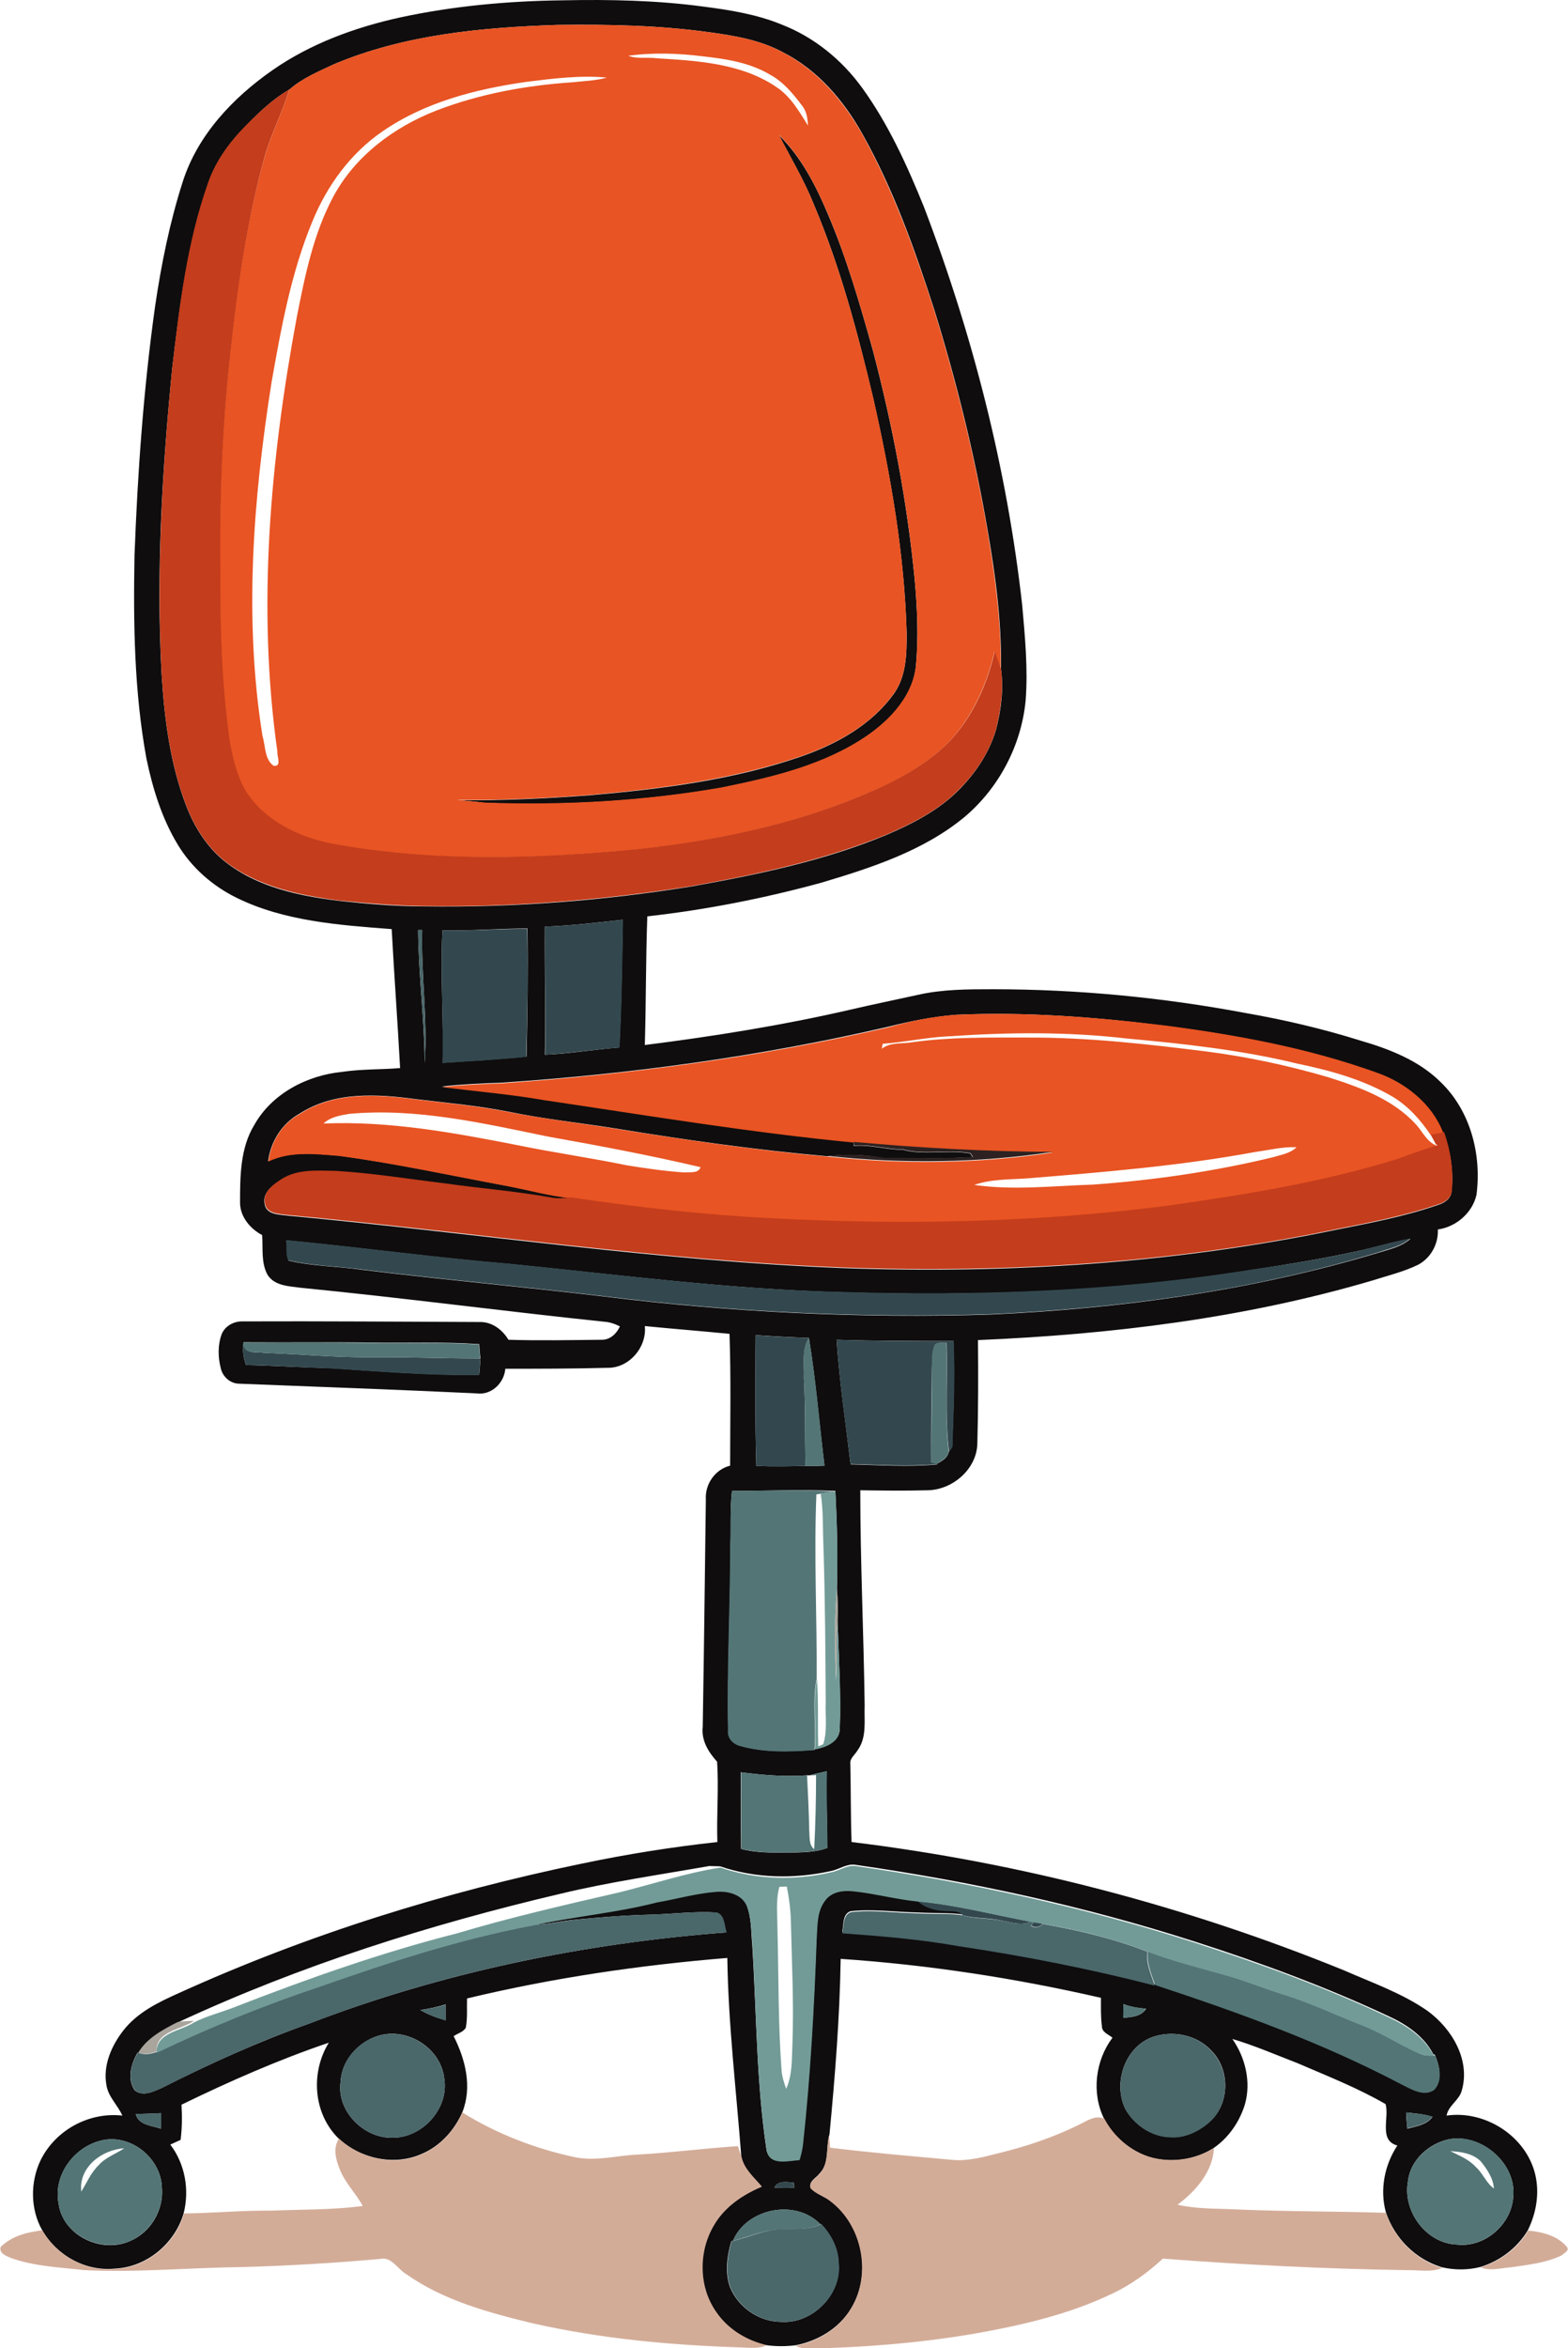 <?xml version="1.0" encoding="utf-8"?>
<!-- Generator: Adobe Illustrator 19.2.0, SVG Export Plug-In . SVG Version: 6.00 Build 0)  -->
<svg version="1.1" id="Layer_1" xmlns="http://www.w3.org/2000/svg" xmlns:xlink="http://www.w3.org/1999/xlink" x="0px" y="0px"
	 viewBox="0 0 503.6 753.6" enable-background="new 0 0 503.6 753.6" xml:space="preserve">
<g>
	<g>
		<path fill="#0F0D0E" d="M128.5,5.6c17.2-3.7,34.8-5.3,52.4-5.5c15-0.3,30,0,44.9,2c8.6,1.1,17.3,2.5,25.3,5.8
			c10.3,4,19.3,11.3,25.8,20.3c8.4,11.6,14.4,24.8,19.8,38.1c15.7,41.1,26.7,84.1,31.6,127.9c0.9,10.2,1.9,20.5,1.1,30.7
			c-1.4,14.4-8.6,28-19.6,37.3c-13.2,10.9-29.9,16.3-46,21.1c-18.3,5-37,8.7-55.9,10.8c-0.5,13.7-0.4,27.5-0.8,41.3
			c22.1-2.8,44.1-6.3,65.8-11.3c7.3-1.7,14.6-3.2,21.9-4.8c7.9-1.8,16-1.8,24.1-1.8c27.2,0,54.3,2.6,81,7.6
			c12.6,2.2,25,5.1,37.1,8.9c9.3,2.7,18.8,6.4,25.8,13.4c9.5,9.2,13.1,23.2,11.4,36.1c-1.3,5.8-6.6,10.3-12.4,11.1
			c0.2,4.6-2.2,9.1-6.3,11.3c-4.7,2.3-9.8,3.5-14.8,5.1c-41.1,12.1-83.9,17.3-126.6,19.1c0.1,11,0.1,22.1-0.2,33.1
			c-0.1,8.2-7.9,15-16,15.1c-7.2,0.2-14.4,0.1-21.6,0c0,23,1.1,46,1.4,69c-0.2,4.9,0.8,10.3-2.3,14.5c-0.8,1.4-2.5,2.5-2.3,4.3
			c0.2,8.4,0.1,16.8,0.4,25.1c54.3,6.6,107.6,20.6,158.2,41.2c9.1,4,18.6,7.3,26.8,13c7.8,5.7,13.8,15.7,11,25.5
			c-0.8,3.2-4.3,4.8-4.9,8.1c12.4-1.8,25.6,6.6,28.5,19c1.4,6,0.3,12.3-2.4,17.8c-3.4,5.7-9,9.9-15.3,11.8c-4,1-8.2,1-12.2,0.1
			c-8.5-2.5-15.3-9.3-18.1-17.7c-2-7.3-0.4-15.2,3.7-21.4c-6.1-1.6-2.5-9-3.8-13.3c-9-5.2-18.7-9-28.2-13.1c-7-2.7-13.9-5.7-21-7.8
			c4.2,6,6.1,13.9,4,21.1c-1.7,5.5-5.2,10.6-10,13.9c-6.1,3.9-14,5-20.9,2.8c-6.1-2-11.3-6.5-14.3-12.2c-4.1-8.3-2.8-18.7,2.7-26
			c-1.3-1.1-3.4-1.7-3.4-3.7c-0.4-3-0.3-6.1-0.3-9.1c-27.5-6.3-55.4-10.6-83.6-12.5c-0.3,18.8-1.8,37.6-3.6,56.4
			c-1.2,4.1,0.1,9.2-3.2,12.5c-1,1.4-3.5,2.4-2.8,4.5c1.6,2,4.4,2.6,6.4,4.2c10.3,7.7,13.3,23.5,6.6,34.5
			c-3.8,6.4-10.6,10.5-17.8,11.9c-3.1,0.4-6.3,0.4-9.4,0c-6.4-1.4-12.4-5.1-16.2-10.6c-5.7-8-5.9-19.3-0.9-27.7
			c3.3-6,9.3-10,15.5-12.6c-2.4-2.9-5.6-5.5-6.5-9.4c-1.6-21.3-4.2-42.6-4.5-64c-28.1,2.3-56.1,6.4-83.6,13
			c-0.1,3.1,0.2,6.3-0.4,9.4c-0.8,1.4-2.6,1.8-3.9,2.7c3.8,7.5,6,16.3,2.8,24.4c-2.6,5.9-7.2,11-13.3,13.5
			c-8.8,3.8-19.5,1.4-26.5-5.1c-8.1-8-9-21.1-3.1-30.7c-16.2,5.5-31.9,12.4-47.3,19.9c0.2,3.8,0.2,7.5-0.3,11.3
			c-1.1,0.5-2.2,1-3.3,1.5c4.7,6.2,6.2,14.4,4.3,22c-2.8,9.7-11.8,17.3-22,17.8c-9.5,1-18.8-4.2-23.5-12.4
			c-3.8-6.8-3.8-15.5-0.4-22.5c4.8-9.6,15.5-15.4,26.2-14.2c-1.5-3.4-4.5-6-5.1-9.7c-1.2-6.4,1.6-12.7,5.4-17.6
			c4.5-5.8,11.3-9.1,17.8-12c41.4-18.8,85.1-32.4,129.6-41.6c14.3-3,28.8-5.3,43.4-6.9c-0.3-8.6,0.5-17.3-0.1-25.8
			c-2.8-3.1-5.1-6.8-4.6-11.2c0.4-24.3,0.7-48.7,1-73c-0.3-4.9,3-9.6,7.8-10.8c0-14.1,0.3-28.2-0.2-42.3c-9.1-0.9-18.1-1.6-27.2-2.5
			c0.7,6.8-5.1,13.6-12.1,13.4c-10.9,0.3-21.8,0.3-32.7,0.3c-0.4,4.7-4.6,8.6-9.3,7.9c-25.4-1.2-50.7-2.1-76.1-3.1
			c-2.9,0-5.4-2.2-6-5c-0.9-3.5-1-7.4,0.3-10.9c1.1-2.7,4-4.2,6.8-4.1c25.3-0.1,50.7,0.1,76,0.2c4-0.1,7.3,2.4,9.3,5.7
			c9.9,0.3,19.9,0.1,29.8,0c2.8,0.1,4.9-1.9,6-4.3c-1.6-0.8-3.3-1.4-5.1-1.5c-32.5-3.4-64.9-7.7-97.5-10.9
			c-3.7-0.5-8.4-0.6-10.6-4.2c-2.1-3.9-1.4-8.4-1.7-12.7c-3.8-2-7-5.8-7.1-10.2c0-8.5,0-17.7,4.6-25.2c5.7-10.1,17-15.9,28.3-17
			c6.1-0.9,12.3-0.7,18.5-1.2c-0.8-14.9-1.9-29.7-2.7-44.6c-16.9-1.3-34.5-2.5-49.9-10.1c-7.7-3.8-14.4-9.7-18.8-17
			C52,262.7,49,253,47,243.3c-3.9-21.4-4.2-43.3-3.8-65c1-26.7,2.9-53.5,6.6-79.9c2-13.6,4.7-27,8.9-40.1
			c4.8-15,16.1-26.9,28.7-35.7C99.7,14,114,8.8,128.5,5.6z M107.3,20.6c-4.9,2.3-10.2,4.5-14.3,8.1c-5.9,3.4-10.7,8.2-15.4,13.1
			c-4.7,5-8.7,10.8-10.8,17.3c-6.7,19.1-9.1,39.2-11.5,59.2c-3.2,32.5-5.2,65.3-3.4,98c0.9,14.3,2.7,28.8,7.9,42.3
			c2.6,6.8,6.6,13.2,12.3,17.8c10.4,8.3,23.7,11.1,36.6,12.7c9.1,1,18.3,1.8,27.5,1.8c28.8,0.4,57.5-1.8,85.9-6.4
			c21.2-3.8,42.5-8.2,62.5-16.5c7.7-3.3,15.3-7.1,21.6-12.8c6.2-5.7,11.3-12.9,13.7-21c1.6-6.3,2.5-12.9,1.6-19.4
			c0.2-15-1.7-29.8-4.3-44.6c-4.1-24-10-47.8-17.2-71c-6.2-19.2-13-38.3-22.9-56c-6-10.8-14.4-20.7-25.6-26.4
			c-7.2-3.9-15.3-5.3-23.3-6.4C211.8,8.1,195.3,7.8,179,8C154.7,8.8,129.9,11.1,107.3,20.6z M175,297.4c-0.1,13.7,0.3,27.4,0,41.1
			c8-0.3,15.9-1.7,23.9-2.3c0.7-13.7,0.9-27.4,1.1-41C191.7,296.1,183.4,297.1,175,297.4z M134.3,298.5c0.1,14.3,2,28.5,2.1,42.7
			c1-14.2-1.2-28.4-0.8-42.7C135.3,298.5,134.6,298.5,134.3,298.5z M142.1,298.6c-0.7,14.2,0.4,28.3,0.1,42.5c9-0.6,17.9-1.1,26.9-2
			c0.3-13.7,0.5-27.4,0.3-41.1C160.2,298,151.2,298.8,142.1,298.6z M307,325.7c-7.3,0.6-14.5,2-21.6,3.8
			c-40.9,9.5-82.6,15.2-124.4,18c-6.4,0.2-12.7,0.5-19.1,1.2c11,1.4,22,2.3,32.9,4.2c33.1,4.9,66.1,10.4,99.4,13.6l0,1.3
			c5.3-0.5,10.4,1.2,15.7,1.2c7.1,1.9,14.5-0.1,21.7,1.2l0.8,1.2c-9.5,0.6-19,0.2-28.5,0.3c-6-1.1-12.1-1.4-18.2-0.6
			c-22.7-2-45.3-5.2-67.9-8.9c-11.3-1.8-22.8-3-34-5.3c-9.9-2-20-2.9-30-4.1c-12.6-1.7-26.5-2.6-37.7,4.7c-5.6,3.1-9.2,9-10,15.2
			c7.1-3.4,15.1-2.4,22.7-1.8c18,2.4,35.8,6.3,53.6,9.6c7,1.3,13.8,3.2,20.9,4c-2.2,0.1-4.4,0.4-6.5,0c-11.2-2.1-22.7-3-34-4.5
			c-11.6-1.5-23.2-3.3-34.9-4c-5.9-0.1-12.4-0.7-17.7,2.7c-2.6,1.7-6,4.1-5.2,7.7c0.5,3.6,5,3.4,7.8,3.8
			c59.3,5.5,118.4,14.5,178,16.8c53,1.9,106.3-1.5,158.3-12.3c11-2.2,22.2-4.3,32.8-8c2-0.6,4.2-2,4.3-4.4
			c0.7-6.4-0.4-12.8-2.5-18.8l-0.3,0.1c-3.6-9.4-12.2-16.2-21.5-19.3c-21.9-7.9-45-12.1-68.1-15.1
			C351.7,326.4,329.3,324.7,307,325.7z M435.3,401.7c-11,2.4-22.2,4.2-33.4,5.9c-43.9,7.1-88.6,8.5-133,7.1c-35.1-1-70-5.5-104.9-9
			c-24.1-2-48-5.3-72-7.6c0.2,2.1-0.2,4.5,0.7,6.5c7.6,1.8,15.5,1.8,23.3,2.9c25.9,3.2,52,5.5,77.9,8.6c41.1,5.1,82.6,7.1,124.1,5.8
			c42.2-1.9,84.4-7.7,124.9-19.9c3.5-1.1,7.3-1.9,10.1-4.4C447,398.6,441.2,400.5,435.3,401.7z M242.7,428.5c-0.1,14-0.2,28,0.2,42
			c5.3,0.2,10.5,0.1,15.8,0c2,0,4.1,0,6.1-0.1c-1.7-13.7-2.8-27.4-5-41C254.1,429.2,248.4,428.9,242.7,428.5z M268.7,430
			c0.9,13.4,2.9,26.7,4.5,40c9.3,0.2,18.6,0.9,27.9,0l-0.4-0.1c1.6-0.8,3.7-2,4-3.9c0.3-0.4,0.8-1.2,1.1-1.6
			c0.4-11.3,0.9-22.7,0.4-34C293.7,430.4,281.2,430.4,268.7,430z M79,438.1c9,0.2,18,0.8,27,1c15.9,1,31.9,2.4,47.9,2.1
			c0.2-1.8,0.3-3.5,0.4-5.3c-0.2-1.5-0.3-3-0.4-4.5c-11.6-0.8-23.3-0.3-34.9-0.5c-13.6-0.2-27.2,0-40.8-0.1
			C77.8,433.3,78.2,435.8,79,438.1z M235.1,478.5c-0.7,5.9-0.3,11.8-0.5,17.7c0,19.7-1.1,39.4-0.7,59c-0.3,2.5,1.6,4.5,3.9,5.1
			c7.7,2.2,15.9,1.9,23.9,1.3l0-0.3c3.3-0.6,7.7-2.2,8-6.2c0.4-11.6-0.3-23.3-0.7-34.9c0.1-3.5,0.1-6.9-0.2-10.4
			c0.3-10.4,0-20.9-0.5-31.3C257.2,478,246.1,478.5,235.1,478.5z M260,569.8l-0.9,0c-7.1,0.5-14.2-0.1-21.2-1
			c0.1,8.2,0,16.4,0.1,24.6c4.9,1.3,10,1.2,15,1.2c4.3-0.1,8.7,0,12.7-1.5c0-8.2-0.4-16.4-0.2-24.6
			C263.7,568.9,261.8,569.3,260,569.8z M180,607.8c-42.1,9.9-83.6,23-122.9,41.3c-4.7,2.4-9.8,5.1-12.6,9.8l-0.3-0.1
			c-2.1,3.5-3.5,8.5-0.9,12.1c2.6,2.1,5.9,0.4,8.5-0.7c15.4-7.8,31.1-14.9,47.4-20.7c42.9-16.5,88.3-25.8,134.1-29.3
			c-0.9-2.2-0.5-5.8-3.4-6.4c-6.9-0.4-13.8,0.5-20.8,0.7c-8.4,0.2-16.8,0.9-25.3,1.7c-4.4,0.5-8.8,1.6-13.2,1.5
			c13.3-3,27-4.1,40.3-7.5c6.3-1.1,12.6-2.9,19-3.4c3.7-0.3,8.1,0.8,9.8,4.4c1.7,4.1,1.5,8.6,1.9,12.9c1.4,22,1.3,44.2,4.6,66
			c1,4.7,7,3,10.5,2.8c0.5-1.6,0.9-3.2,1.1-4.9c2.4-21.9,3.6-43.9,4.4-66c0.3-4.3,0-9.1,2.9-12.6c2-2.6,5.5-3.1,8.6-2.8
			c7,0.7,13.9,2.6,20.9,3.3c2.2,2.1,5.2,3.1,8.2,3.1c2.1,0.3,4.6-0.4,6.2,1.4c-4.7-0.6-9.5-0.3-14.2-0.6c-7.2-0.1-14.5-1.2-21.6-0.4
			c-2.7,0.9-2.2,4.4-2.7,6.6c12.5,0.9,24.9,1.9,37.2,4.1c21.2,3.2,42.4,7.3,63.2,12.7c27,8.9,53.9,18.6,79.1,31.9
			c3.1,1.5,7.1,4.1,10.5,1.8c2.9-3,1.8-7.7,0.3-11.1h-0.4c-3-5.9-8.7-9.7-14.6-12.4c-20.1-9.4-41-17.1-62.2-23.9
			c-35.5-11.4-72-19.3-108.9-24.6c-2.8-0.4-5.2,1.5-7.8,2c-11.7,2.6-24.2,2.4-35.6-1.5c-0.9,0-2.6-0.1-3.5-0.1
			C211.9,601.7,195.8,604,180,607.8z M135,645.1c2.5,1.5,5.3,2.5,8.1,3.3c0-1.7,0-3.4,0-5.1C140.4,644.2,137.7,644.7,135,645.1z
			 M360.8,643.2c0,1.5,0,2.9,0,4.4c2.6-0.2,5.7-0.4,7.3-2.9C365.6,644.5,363.1,644.1,360.8,643.2z M120.3,653.8
			c-5.9,2.3-10.6,7.9-10.9,14.3c-1.4,9.4,7.4,18.2,16.6,18c9.6,0.1,18.2-9.3,16.7-18.9C141.6,656.9,129.9,650,120.3,653.8z
			 M370.4,653.7c-9.1,3.1-13,14.8-9,23.1c2.9,5.2,8.5,9,14.6,9.1c4.7,0.3,9.3-2,12.7-5.1c6.3-5.7,6.4-16.7,0.3-22.7
			C384.4,653.1,376.8,651.6,370.4,653.7z M43.6,678.5c0.9,3.6,5.2,3.7,8.1,4.7c0-1.7,0-3.4,0-5C49.1,678.4,46.3,678.4,43.6,678.5z
			 M451.6,678c0.1,1.7,0.2,3.4,0.4,5.2c2.9-0.8,6.2-1.2,8.1-3.8C457.4,678.5,454.5,678.3,451.6,678z M33.4,686.8
			c-9.2,1.7-16.4,11-14.6,20.4c1.4,10.4,13.9,16.2,23.1,12c6.5-2.8,10.7-9.9,10.1-17C51.8,693,42.6,685.2,33.4,686.8z M465.3,686.6
			c-6.4,1.4-12.4,6.7-13.1,13.5c-1.8,9.6,5.9,20,15.8,20.3c8.8,1,17.4-6.4,18-15.2C487.2,694.4,475.8,684.6,465.3,686.6z
			 M248.7,702.1c2.1,0.1,4.3,0.2,6.4,0c0-0.4-0.1-1.2-0.2-1.6C252.8,700.4,249.9,699.7,248.7,702.1z M235.4,719.2l-0.5,0.1
			c-1.4,4.7-2.1,9.9-0.5,14.6c2.6,6.6,9.4,11.3,16.5,11.3c10,0.7,19.5-8.8,18.4-18.9c-0.1-4.8-2.4-9.1-5.6-12.5l-0.2,0.1
			C255.6,705.6,239.8,708.7,235.4,719.2z"/>
	</g>
	<path fill="#0F0D0E" d="M261.5,65.9c-3.1-7.8-7.4-15-11.3-22.5c7.3,7.2,12,16.5,15.9,25.8c5.9,13.9,10.1,28.5,14.2,43.1
		c6.4,24.3,11.1,49,13.5,74c0.8,9,1.2,18.1,0.4,27.1c-0.8,9.7-7.9,17.4-15.6,22.7c-13.8,9.5-30.5,13.4-46.7,16.7
		c-25.1,4.4-50.7,5.8-76.1,4.9c-3-0.4-6.1-0.7-9.1-0.9c14.4,0.2,28.8-0.5,43.2-1.6c22.8-2,45.7-4.9,67.4-12.4
		c11.5-4,22.7-10.2,29.9-20.3c3.9-5.6,4-12.6,4-19.1c-0.7-25.4-5.1-50.6-10.7-75.4C275.5,106.9,269.9,85.8,261.5,65.9z"/>
</g>
<g>
	<g>
		<path fill="#E85423" d="M107.3,20.6C129.9,11.1,154.7,8.8,179,8c16.4-0.2,32.8,0.1,49.1,2.4c8,1.1,16.2,2.5,23.3,6.4
			c11.1,5.7,19.5,15.6,25.6,26.4c9.8,17.7,16.7,36.8,22.9,56c7.2,23.3,13.1,47,17.2,71c2.5,14.7,4.5,29.6,4.3,44.6
			c-0.7-1.9-1.4-3.8-2-5.7c-2.5,10.8-7.3,21.4-15.1,29.5c-7.7,7.6-17.4,12.6-27.3,16.7c-22.9,9.6-47.4,14.6-72,17.3
			c-32.8,3.2-66.1,4.2-98.7-1.8c-10.8-2.2-21.7-7.5-27.7-17.2c-2.8-5.3-4.2-11.2-5.1-17c-2.4-17-2.9-34.2-2.8-51.3
			c-0.3-24,0.5-48.1,3.2-72c2.3-21.2,5.3-42.3,11.1-62.9c2.1-7.4,5.7-14.3,7.9-21.6C97.1,25.1,102.3,22.9,107.3,20.6z M201.8,17.9
			c2.9,1.1,6.1,0.4,9.1,0.8c13.1,0.8,27.2,1.6,38.4,9.2c4.6,3,7.4,7.9,10.2,12.4c-0.1-2.1-0.4-4.3-1.6-6c-3-4-6.2-8-10.7-10.4
			c-6.4-3.8-14-5-21.3-5.8C218,17.1,209.8,16.8,201.8,17.9z M168.9,26.3c-16.1,2.3-32.5,6.5-46.1,15.9c-10.2,7-17.7,17.3-22.4,28.7
			c-6.9,16.6-10.1,34.3-13.2,51.9c-5.9,37.4-8.9,75.8-2.9,113.4c1,3.2,0.6,7.5,3.6,9.6c2.7,0.3,1-3.1,1.2-4.5
			c-6.6-46.4-2.3-93.6,6.2-139.4c2.6-13.2,5.3-26.7,11.7-38.7c7-13.1,19.5-22.4,33.1-27.7c14-5.4,28.9-8.1,43.9-9.1
			c3.6-0.4,7.4-0.5,10.9-1.5C186.3,24.1,177.6,25.2,168.9,26.3z M261.5,65.9c8.4,20,14,41,19,62c5.6,24.8,10,49.9,10.7,75.4
			c0,6.5-0.1,13.6-4,19.1c-7.1,10.1-18.4,16.3-29.9,20.3c-21.7,7.4-44.6,10.4-67.4,12.4c-14.4,1.1-28.8,1.8-43.2,1.6
			c3,0.3,6.1,0.6,9.1,0.9c25.4,0.9,51-0.5,76.1-4.9c16.2-3.3,32.9-7.2,46.7-16.7c7.6-5.3,14.7-13,15.6-22.7c0.8-9,0.4-18.1-0.4-27.1
			c-2.4-25-7.1-49.7-13.5-74c-4.1-14.5-8.3-29.1-14.2-43.1c-4-9.3-8.6-18.6-15.9-25.8C254,50.8,258.4,58,261.5,65.9z"/>
	</g>
	<g>
		<path fill="#E85423" d="M307,325.7c22.4-1,44.7,0.7,66.9,3.4c23.1,3,46.1,7.2,68.1,15.1c9.3,3.2,17.9,10,21.5,19.3
			c-1.3,0.3-2.7,0.5-4,0.8c-3.2-4.8-7.2-9.3-12.2-12.3c-9.4-5.5-19.9-8.4-30.5-10.6c-18-4.4-36.5-6.4-55-8.1c-18.9-2.2-38-2-57-0.7
			c-7.1,0.3-14.2,1.9-21.3,2.4c-0.1,0.5-0.2,1.1-0.3,1.6c2.8-2.2,6.5-1.5,9.8-2.1c12.2-1.7,24.5-1.5,36.8-1.5
			c19.4-0.1,38.7,2.1,57.9,4.5c13.1,1.7,26.1,4.5,38.8,8.2c10.1,3.2,20.7,7,28.1,15c2.2,2.3,3.5,5.6,6.6,6.9
			c0.1,0.1,0.4,0.2,0.5,0.3c-4.6,1.3-9.1,3-13.6,4.6c-24.1,7.4-49.1,11.3-74.1,14.9c-41.8,5.3-84,6.2-126.1,3.9
			c-21.6-1.1-43.1-3.5-64.5-6.7c-7-0.7-13.9-2.7-20.9-4c-17.8-3.3-35.6-7.2-53.6-9.6c-7.6-0.6-15.6-1.6-22.7,1.8
			c0.8-6.3,4.4-12.2,10-15.2c11.1-7.3,25.1-6.4,37.7-4.7c10,1.2,20.1,2.1,30,4.1c11.3,2.2,22.7,3.5,34,5.3
			c22.5,3.6,45.1,6.9,67.9,8.9c24.1,2.6,48.5,2.3,72.4-1.3c-21.4-0.2-42.7-1.3-64-3.2c-33.3-3.2-66.3-8.7-99.4-13.6
			c-10.9-1.9-21.9-2.8-32.9-4.2c6.3-0.7,12.7-1,19.1-1.2c41.8-2.9,83.5-8.5,124.4-18C292.5,327.7,299.7,326.2,307,325.7z
			 M112.1,357.5c-2.9,0.5-6,1-8.2,3.1c20.9-0.9,41.7,2.9,62.1,6.9c11.7,2.4,23.6,4.1,35.3,6.5c6.2,1,12.4,1.9,18.6,2.3
			c1.8-0.2,4.4,0.4,5.1-1.7c-16.2-3.8-32.6-6.9-48.9-9.8C155.1,360.5,133.7,355.5,112.1,357.5z M403.3,369.7
			c-24.3,4.5-48.8,6.5-73.4,8.5c-5.7,0.4-11.6,0.2-17,2.1c12.6,1.8,25.4,0.3,38.1-0.1c19.5-1.4,38.9-4.2,57.9-8.8
			c2.6-0.8,5.5-1.2,7.5-3.2C412,368,407.7,369.1,403.3,369.7z"/>
	</g>
</g>
<g>
	<path fill="#C43D1C" d="M77.5,41.8c4.7-4.8,9.6-9.7,15.4-13.1c-2.2,7.4-5.8,14.2-7.9,21.6C79.3,70.8,76.3,92,74,113.2
		c-2.7,23.9-3.5,48-3.2,72c-0.1,17.1,0.5,34.3,2.8,51.3c0.9,5.9,2.3,11.8,5.1,17c6,9.7,16.8,15,27.7,17.2c32.5,6,65.9,5,98.7,1.8
		c24.6-2.7,49.1-7.7,72-17.3c9.8-4.1,19.6-9.1,27.3-16.7c7.8-8,12.6-18.6,15.1-29.5c0.6,1.9,1.3,3.8,2,5.7
		c0.9,6.4-0.1,13.1-1.6,19.4c-2.4,8.2-7.5,15.3-13.7,21c-6.2,5.7-13.9,9.5-21.6,12.8c-20,8.2-41.3,12.7-62.5,16.5
		c-28.4,4.5-57.1,6.8-85.9,6.4c-9.2-0.1-18.3-0.9-27.5-1.8c-12.8-1.7-26.2-4.5-36.6-12.7c-5.7-4.6-9.7-11-12.3-17.8
		c-5.2-13.5-7-28-7.9-42.3c-1.7-32.7,0.2-65.4,3.4-98C57.6,98.3,60,78.1,66.7,59C68.9,52.5,72.9,46.7,77.5,41.8z"/>
	<path fill="#C43D1C" d="M459.5,364.2c1.3-0.3,2.6-0.5,4-0.8l0.3-0.1c2.1,6,3.1,12.4,2.5,18.8c-0.1,2.3-2.2,3.8-4.3,4.4
		c-10.7,3.7-21.8,5.8-32.8,8c-52,10.8-105.3,14.2-158.3,12.3c-59.6-2.3-118.6-11.3-178-16.8c-2.8-0.4-7.3-0.2-7.8-3.8
		c-0.8-3.6,2.6-6,5.2-7.7c5.2-3.4,11.7-2.8,17.7-2.7c11.7,0.7,23.3,2.6,34.9,4c11.3,1.6,22.7,2.5,34,4.5c2.2,0.5,4.4,0.2,6.5,0
		c21.4,3.2,42.9,5.6,64.5,6.7c42,2.2,84.3,1.4,126.1-3.9c24.9-3.5,50-7.5,74.1-14.9c4.5-1.6,9-3.3,13.6-4.6
		c-0.1-0.1-0.4-0.2-0.5-0.3C460.7,366.4,460.1,365.3,459.5,364.2z"/>
</g>
<g>
	<path fill="#33484E" d="M175,297.4c8.4-0.3,16.7-1.3,25.1-2.2c-0.2,13.7-0.4,27.4-1.1,41c-8,0.6-15.9,1.9-23.9,2.3
		C175.3,324.8,175,311.1,175,297.4z"/>
	<path fill="#33484E" d="M142.1,298.6c9.1,0.2,18.2-0.5,27.2-0.5c0.3,13.7,0.1,27.4-0.3,41.1c-8.9,0.9-17.9,1.4-26.9,2
		C142.5,326.9,141.4,312.7,142.1,298.6z"/>
	<path fill="#33484E" d="M435.3,401.7c5.9-1.3,11.7-3.1,17.6-4.2c-2.8,2.5-6.6,3.2-10.1,4.4c-40.5,12.3-82.7,18-124.9,19.9
		c-41.4,1.3-82.9-0.7-124.1-5.8c-25.9-3.1-52-5.4-77.9-8.6c-7.7-1-15.7-1.1-23.3-2.9c-0.9-2-0.5-4.3-0.7-6.5c24,2.3,48,5.6,72,7.6
		c34.9,3.5,69.8,8.1,104.9,9c44.4,1.4,89.1-0.1,133-7.1C413.1,405.9,424.3,404.1,435.3,401.7z"/>
	<path fill="#33484E" d="M242.7,428.5c5.7,0.5,11.4,0.7,17.1,0.9c-2.4,3.9-1.4,8.6-1.6,12.8c0.5,9.4,0.3,18.8,0.5,28.3
		c-5.3,0.1-10.5,0.2-15.8,0C242.5,456.5,242.6,442.5,242.7,428.5z"/>
	<path fill="#33484E" d="M268.7,430c12.5,0.4,25,0.5,37.6,0.4c0.5,11.3,0,22.7-0.4,34c-0.3,0.4-0.8,1.2-1.1,1.6
		c-1.4-11.6-0.4-23.4-0.8-35c-1.4,0.2-3.5-0.6-4,1.3c-0.7,2.2-0.6,4.6-0.7,6.9c-0.1,10-0.3,20.1-0.2,30.1c0.4,0.1,1.2,0.4,1.6,0.5
		l0.4,0.1c-9.3,0.9-18.6,0.2-27.9,0C271.5,456.7,269.6,443.4,268.7,430z"/>
	<path fill="#33484E" d="M79,438.1c-0.8-2.3-1.2-4.8-0.9-7.2c0.2,3.9,4.3,2.9,6.9,3.3c11.3,0.4,22.7,1.5,34,1.4
		c11.8-0.1,23.5,0.4,35.3,0.4c-0.1,1.8-0.3,3.5-0.4,5.3c-16,0.3-31.9-1.1-47.9-2.1C96.9,438.9,88,438.3,79,438.1z"/>
	<path fill="#33484E" d="M294.7,610.2c12.2,1.1,24.1,4.3,36.2,6.5c-2.8,1.5-6,0.3-8.9-0.2c-4.2-1.1-8.6-0.6-12.8-1.8
		c-1.6-1.8-4.1-1.1-6.2-1.4C300,613.2,297,612.2,294.7,610.2z"/>
	<path fill="#33484E" d="M331.2,618c0.2-0.3,0.7-0.9,0.9-1.2c0.7,0.1,2.1,0.4,2.9,0.5C334.1,618.5,332.4,618.8,331.2,618z"/>
	<path fill="#33484E" d="M248.7,702.1c1.2-2.4,4-1.7,6.2-1.6c0,0.4,0.1,1.2,0.2,1.6C253,702.3,250.8,702.2,248.7,702.1z"/>
</g>
<g>
	<path fill="#4A676A" d="M134.3,298.5c0.3,0,1,0,1.3,0c-0.4,14.2,1.8,28.4,0.8,42.7C136.3,326.9,134.4,312.7,134.3,298.5z"/>
	<path fill="#4A676A" d="M273.3,613.7c7.2-0.8,14.4,0.3,21.6,0.4c4.7,0.3,9.5-0.1,14.2,0.6c4.2,1.3,8.6,0.8,12.8,1.8
		c2.9,0.5,6.1,1.7,8.9,0.2c0.3,0,0.9,0.1,1.2,0.2c-0.2,0.3-0.7,0.9-0.9,1.2c1.2,0.8,2.9,0.5,3.8-0.6c11.5,2,22.8,4.7,33.6,8.9
		c-0.5,3.8,1.2,7.3,2.4,10.9c-20.8-5.4-41.9-9.5-63.2-12.7c-12.3-2.2-24.8-3.2-37.2-4.1C271.1,618.1,270.6,614.6,273.3,613.7z"/>
	<path fill="#4A676A" d="M209.2,614.5c6.9-0.2,13.8-1.1,20.8-0.7c2.9,0.6,2.6,4.3,3.4,6.4c-45.7,3.5-91.2,12.7-134.1,29.3
		c-16.3,5.7-32,12.9-47.4,20.7c-2.6,1.1-6,2.8-8.5,0.7c-2.7-3.6-1.3-8.6,0.9-12.1l0.3,0.1c2,0.7,4,0.3,5.9-0.4
		c17.1-8.1,34.6-15.3,52.6-21.3c22.2-7.8,44.7-15.1,67.8-19.5c4.5,0.1,8.8-1,13.2-1.5C192.3,615.4,200.7,614.7,209.2,614.5z"/>
	<path fill="#4A676A" d="M135,645.1c2.8-0.4,5.5-0.9,8.1-1.7c0,1.7,0,3.4,0,5.1C140.3,647.6,137.5,646.6,135,645.1z"/>
	<path fill="#4A676A" d="M120.3,653.8c9.6-3.8,21.3,3.2,22.4,13.4c1.5,9.6-7.1,19.1-16.7,18.9c-9.2,0.2-18-8.6-16.6-18
		C109.7,661.7,114.4,656,120.3,653.8z"/>
	<path fill="#4A676A" d="M370.4,653.7c6.4-2.1,14-0.6,18.6,4.5c6,6,6,16.9-0.3,22.7c-3.4,3.1-8,5.4-12.7,5.1
		c-6-0.1-11.7-3.9-14.6-9.1C357.4,668.5,361.3,656.8,370.4,653.7z"/>
	<path fill="#4A676A" d="M43.6,678.5c2.7-0.1,5.4-0.2,8.2-0.3c0,1.7,0,3.3,0,5C48.8,682.2,44.5,682.1,43.6,678.5z"/>
	<path fill="#4A676A" d="M451.6,678c2.8,0.3,5.7,0.5,8.5,1.3c-1.9,2.6-5.2,3-8.1,3.8C451.9,681.4,451.7,679.7,451.6,678z"/>
	<path fill="#4A676A" d="M263.6,713.9l0.2-0.1c3.2,3.4,5.5,7.7,5.6,12.5c1.1,10.1-8.4,19.5-18.4,18.9c-7.1,0-13.9-4.7-16.5-11.3
		c-1.6-4.7-0.9-9.9,0.5-14.6l0.5-0.1c5.2-1.2,10.1-3.6,15.5-3.8C255.2,715.2,259.6,715.8,263.6,713.9z"/>
</g>
<g>
	<path fill="#2D2221" d="M274.2,366.5c21.3,1.9,42.6,3.1,64,3.2c-23.9,3.6-48.4,3.9-72.4,1.3c6.1-0.7,12.2-0.5,18.2,0.6
		c9.5-0.1,19,0.4,28.5-0.3l-0.8-1.2c-7.2-1.3-14.6,0.7-21.7-1.2c-5.3,0-10.4-1.7-15.7-1.2L274.2,366.5z"/>
</g>
<g>
	<path fill="#537576" d="M258.2,442.2c0.1-4.3-0.8-9,1.6-12.8c2.3,13.6,3.4,27.3,5,41c-2,0.1-4.1,0.1-6.1,0.1
		C258.5,461.1,258.7,451.6,258.2,442.2z"/>
	<path fill="#537576" d="M78.1,430.9c13.6,0,27.2-0.1,40.8,0.1c11.6,0.2,23.3-0.3,34.9,0.5c0.1,1.5,0.3,3,0.4,4.5
		c-11.8,0-23.5-0.5-35.3-0.4c-11.4,0.1-22.7-1-34-1.4C82.3,433.8,78.2,434.8,78.1,430.9z"/>
	<path fill="#537576" d="M299.9,432.3c0.4-1.9,2.6-1.2,4-1.3c0.5,11.7-0.5,23.4,0.8,35c-0.4,1.9-2.5,3-4,3.9
		c-0.4-0.1-1.2-0.4-1.6-0.5c0-10,0.2-20.1,0.2-30.1C299.3,436.9,299.2,434.5,299.9,432.3z"/>
	<path fill="#537576" d="M235.1,478.5c11.1,0,22.1-0.5,33.1,0.2c-1.6,0.2-3.1,0.4-4.7,0.7c-0.3,0.1-0.9,0.2-1.3,0.2
		c-0.8,19.7,0.2,39.4,0.1,59.1c-1.5,7.5-0.1,15.1-0.7,22.7l0,0.3c-7.9,0.6-16.1,0.9-23.9-1.3c-2.3-0.6-4.2-2.5-3.9-5.1
		c-0.4-19.7,0.7-39.4,0.7-59C234.8,490.3,234.4,484.4,235.1,478.5z"/>
	<path fill="#537576" d="M260,569.8c1.9-0.5,3.7-0.9,5.6-1.3c-0.2,8.2,0.1,16.4,0.2,24.6c-4.1,1.5-8.5,1.3-12.7,1.5
		c-5,0-10.1,0-15-1.2c-0.1-8.2,0-16.4-0.1-24.6c7,0.9,14.1,1.5,21.2,1c0.3,5.9,0.6,11.7,0.7,17.6c0.2,2.1-0.2,4.7,1.6,6.1
		c0.4-7.9,0.6-15.9,0.6-23.8C261.5,569.8,260.5,569.8,260,569.8z"/>
	<path fill="#537576" d="M368.6,626.3c7.8,3,16,5,24,7.3c7.1,1.9,13.9,4.8,20.9,6.9c8.1,2.6,15.8,6.3,23.8,9.4
		c6.5,2.5,12.3,6.4,18.7,9.2c1.4,0.7,3,0.7,4.5,0.6h0.4c1.5,3.4,2.6,8.1-0.3,11.1c-3.4,2.3-7.4-0.3-10.5-1.8
		c-25.2-13.3-52.1-23-79.1-31.9C369.8,633.6,368.2,630.1,368.6,626.3z"/>
	<path fill="#537576" d="M360.8,643.2c2.3,0.9,4.8,1.2,7.2,1.5c-1.5,2.5-4.6,2.7-7.3,2.9C360.8,646.1,360.8,644.7,360.8,643.2z"/>
	<g>
		<path fill="#537576" d="M33.4,686.8c9.2-1.6,18.4,6.2,18.6,15.4c0.6,7-3.6,14.1-10.1,17c-9.2,4.1-21.8-1.7-23.1-12
			C17,697.7,24.2,688.5,33.4,686.8z M26.1,703.4c1.8-2.9,3.1-6.1,5.6-8.5c2.2-2.5,5.5-3.6,8.2-5.4C32.7,689.9,25.2,695.6,26.1,703.4
			z"/>
	</g>
	<g>
		<path fill="#537576" d="M465.3,686.6c10.5-2.1,21.9,7.8,20.7,18.6c-0.6,8.8-9.2,16.1-18,15.2c-9.9-0.3-17.6-10.7-15.8-20.3
			C452.9,693.3,458.9,688.1,465.3,686.6z M465.8,690.4c2.8,1.4,5.9,2.6,8.1,5c2.3,2,3.4,5.2,5.9,7c-0.2-3.3-2.2-6.2-4.2-8.7
			C473,691.1,469.2,690.6,465.8,690.4z"/>
	</g>
	<path fill="#537576" d="M235.4,719.2c4.4-10.5,20.2-13.6,28.1-5.3c-3.9,1.9-8.4,1.4-12.6,1.6C245.5,715.6,240.6,717.9,235.4,719.2z
		"/>
</g>
<g>
	<path fill="#729B97" d="M263.6,479.4c1.5-0.3,3.1-0.5,4.7-0.7c0.6,10.4,0.8,20.8,0.5,31.3c-0.9,9.7-0.7,19.5-0.3,29.3
		c0.4-6.3,0-12.6,0.5-18.9c0.4,11.6,1.2,23.3,0.7,34.9c-0.3,4-4.7,5.6-8,6.2c0.6-7.6-0.8-15.2,0.7-22.7c0.5,7.2,0.2,14.4,0.4,21.7
		l1.6-0.7c1.4-4.3,0.6-9,0.8-13.5c-0.1-16.4-0.2-32.7-0.7-49.1C264.2,491.2,264.5,485.3,263.6,479.4z"/>
	<g>
		<path fill="#729B97" d="M231.4,599.4c11.4,3.9,23.9,4.2,35.6,1.5c2.7-0.5,5-2.4,7.8-2c36.8,5.3,73.4,13.2,108.9,24.6
			c21.1,6.8,42.1,14.4,62.2,23.9c5.9,2.7,11.6,6.5,14.6,12.4c-1.5,0-3.1,0-4.5-0.6c-6.4-2.8-12.2-6.7-18.7-9.2
			c-7.9-3.1-15.6-6.8-23.8-9.4c-7-2.2-13.8-5-20.9-6.9c-8.1-2.3-16.2-4.3-24-7.3c-10.9-4.2-22.2-7-33.6-8.9
			c-0.7-0.1-2.2-0.4-2.9-0.5c-0.3,0-0.9-0.1-1.2-0.2c-12-2.3-23.9-5.4-36.2-6.5c-7-0.7-13.9-2.6-20.9-3.3c-3.1-0.3-6.6,0.2-8.6,2.8
			c-2.9,3.5-2.6,8.3-2.9,12.6c-0.8,22-2,44-4.4,66c-0.2,1.6-0.6,3.3-1.1,4.9c-3.5,0.2-9.4,1.9-10.5-2.8c-3.4-21.8-3.3-44-4.6-66
			c-0.4-4.3-0.3-8.9-1.9-12.9c-1.7-3.7-6.1-4.7-9.8-4.4c-6.4,0.5-12.7,2.3-19,3.4c-13.2,3.4-26.9,4.5-40.3,7.5
			c-23.2,4.4-45.6,11.7-67.8,19.5c-18,6-35.5,13.1-52.6,21.3c-0.3-6.6,7.8-7,12-9.8c4.1-2.1,8.7-3.2,13-4.9
			c23.4-9.1,47.1-17.5,71.5-23.7c17.1-5.1,34.5-9.1,51.9-13.1C209.7,604.7,220.3,601.1,231.4,599.4z M250.3,605.6
			c-1.2,4.5-0.6,9.1-0.6,13.6c0.4,15,0.2,30,1.3,45c0.1,2.1,0.8,4.2,1.5,6.2c2-4.5,1.8-9.4,2-14.2c0.5-13.3-0.2-26.6-0.5-39.9
			c-0.1-3.6-0.6-7.3-1.3-10.8C252.1,605.5,250.9,605.5,250.3,605.6z"/>
	</g>
</g>
<g>
	<path fill="#A9A49C" d="M268.5,539.2c-0.4-9.8-0.6-19.5,0.3-29.3c0.3,3.5,0.3,6.9,0.2,10.4C268.5,526.6,268.8,532.9,268.5,539.2z"
		/>
	<path fill="#A9A49C" d="M57,649c1.7-0.3,3.5-0.4,5.3-0.4c-4.2,2.9-12.3,3.3-12,9.8c-1.9,0.7-3.9,1.1-5.9,0.4
		C47.2,654.1,52.3,651.4,57,649z"/>
</g>
<g>
	<path fill="#D3AC98" d="M135.2,691.5c6-2.5,10.7-7.6,13.3-13.5c11.1,6.9,23.6,11.7,36.4,14.4c6.6,1.3,13.3-0.6,20-0.9
		c10.7-0.6,21.4-2,32.1-2.7c0.4,1.2,0.8,2.4,1.2,3.6c0.9,3.9,4.1,6.5,6.5,9.4c-6.2,2.6-12.1,6.6-15.5,12.6
		c-4.9,8.4-4.8,19.7,0.9,27.7c3.7,5.5,9.8,9.1,16.2,10.6c-2.6,1.2-5.5,0.8-8.3,0.7c-22.6-0.7-45.2-2.8-67.2-7.8
		c-14-3.4-28.4-7.3-40.3-15.7c-2.8-1.6-4.7-5.7-8.4-4.9c-14.6,1.3-29.3,2.2-44,2.6c-17,0.2-33.9,1.8-50.9,1
		c-8-0.9-16.1-1.2-23.7-3.9c-1.5-0.7-3.8-1.4-3.3-3.5c3.5-3.6,8.6-4.8,13.4-5.4c4.6,8.2,14,13.4,23.5,12.4
		c10.2-0.5,19.2-8.1,22-17.8c9.3-0.1,18.6-1,28-0.9c9.8-0.4,19.7-0.2,29.4-1.5c-2.2-4.1-5.7-7.4-7.4-11.8c-1.2-3.1-2.3-6.8-0.2-9.8
		C115.7,692.8,126.4,695.3,135.2,691.5z"/>
	<path fill="#D3AC98" d="M346.6,681.9c2.5-1.2,5.2-3.2,8.1-1.9c3,5.7,8.2,10.2,14.3,12.2c6.9,2.1,14.8,1,20.9-2.8
		c-0.4,7.6-5.8,13.8-11.7,18.2c6.1,1.4,12.4,1.2,18.6,1.5c16.1,0.7,32.2,0.6,48.3,1.1c2.8,8.3,9.6,15.2,18.1,17.7
		c-3.6,1.5-7.6,0.6-11.4,0.7c-26.1-0.4-52.3-1.7-78.3-3.7c-4.8,4.4-10.1,8.3-16,11.1c-14,6.8-29.4,10.3-44.6,13
		c-17.6,3-35.4,4.4-53.3,4.8c-1.4,0-2.8-0.3-4.1-0.9c7.2-1.4,14-5.5,17.8-11.9c6.7-11,3.7-26.7-6.6-34.5c-2-1.6-4.7-2.3-6.4-4.2
		c-0.7-2.1,1.8-3.1,2.8-4.5c3.3-3.3,2.1-8.4,3.2-12.5c0.1,1.3,0.2,2.6,0.3,4c13,1.6,26.1,2.7,39.2,3.9c5.1,0.5,10-0.9,14.8-2.1
		C329.7,688.9,338.5,685.9,346.6,681.9z"/>
	<path fill="#D3AC98" d="M475.5,727.7c6.3-1.9,12-6.1,15.3-11.8c4.4,0.4,9.4,1.6,12.4,5.2c1.1,1.2-1,2.1-1.7,2.8
		c-5.1,2.4-10.8,3-16.3,3.8C482,727.9,478.6,729,475.5,727.7z"/>
</g>
</svg>
